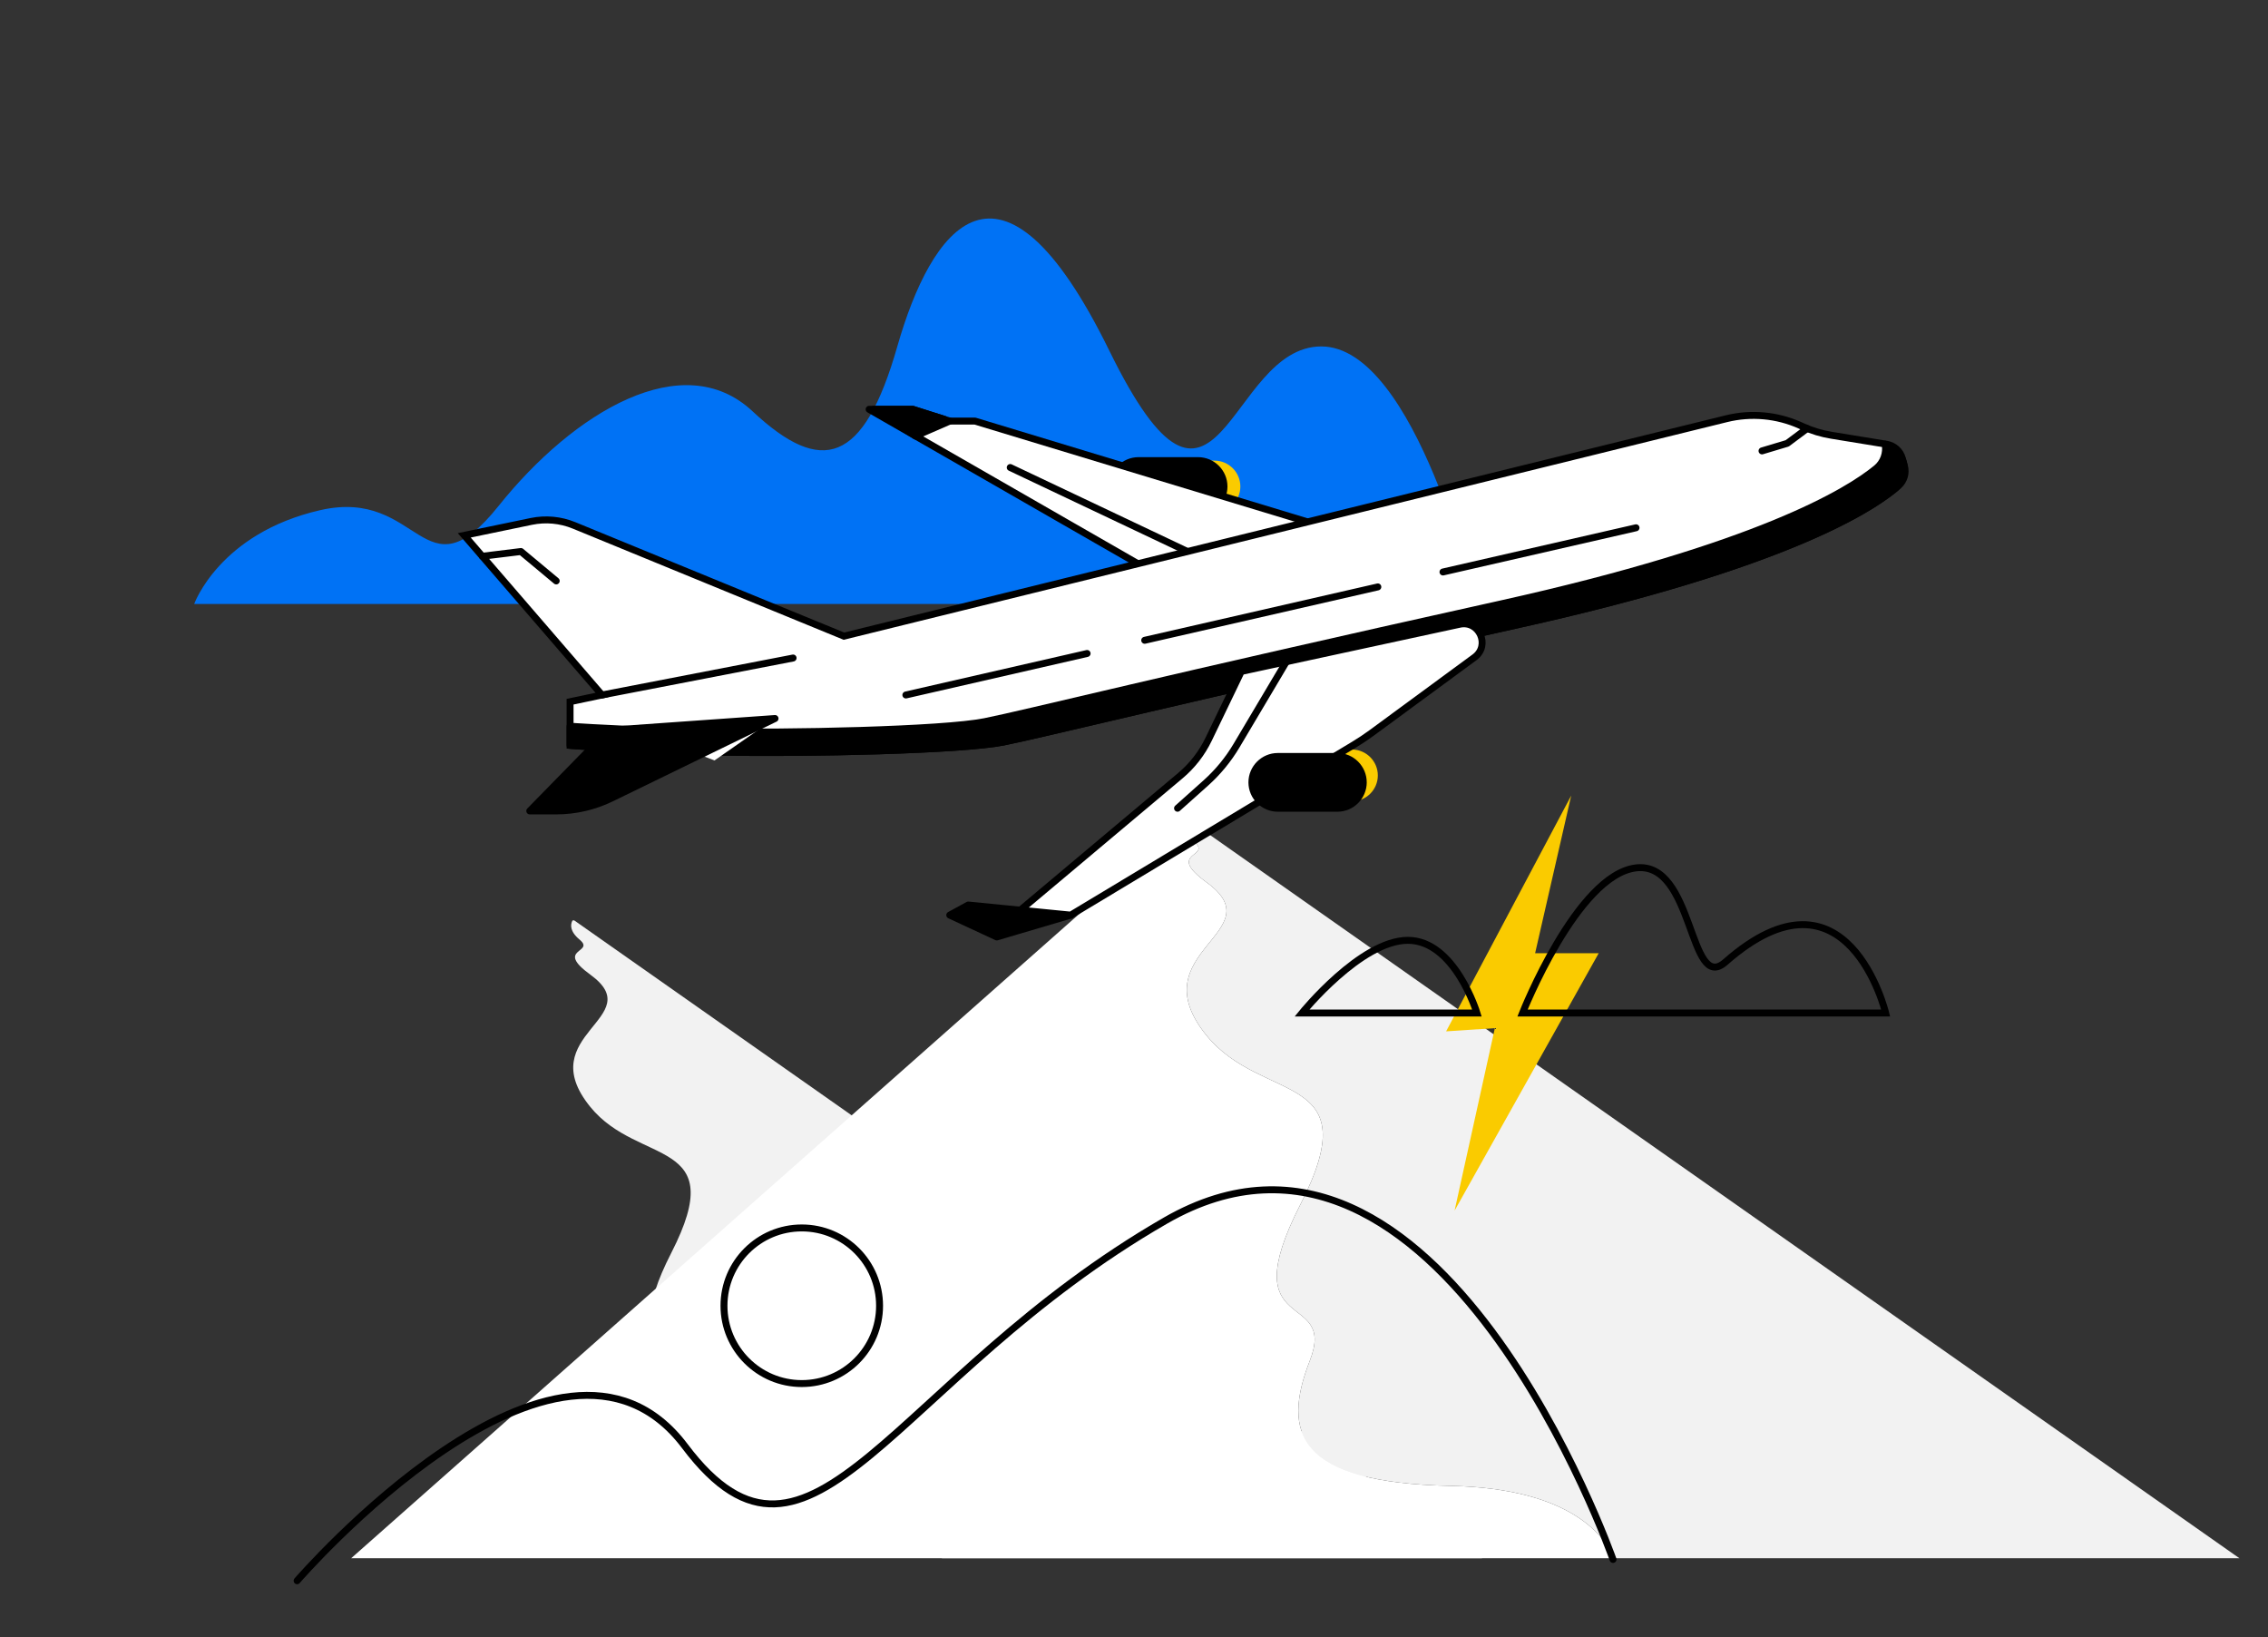 <?xml version="1.0" encoding="UTF-8"?>
<svg width="654px" height="472px" viewBox="0 0 654 472" version="1.1" xmlns="http://www.w3.org/2000/svg" xmlns:xlink="http://www.w3.org/1999/xlink">
    <rect x="0" y="0" width="654" height="472" fill="#333333" stroke="none"/>
    <title>Aviation</title>
    <g id="Industry-Page-Template" stroke="none" stroke-width="1" fill="none" fill-rule="evenodd">
        <g transform="translate(-714, -121)" id="Aviation">
            <g transform="translate(714, 121)">
                <rect id="Rectangle" x="0" y="0" width="654" height="472" rx="2"></rect>
                <g id="Group-21" transform="translate(56, 63)">
                    <path d="M109.708,202.423 C109.51,202.285 109.258,202.285 109.056,202.403 C108.47,203.553 108.272,205.495 111.126,207.873 C115.796,211.765 103.762,210.373 114.24,217.991 C131.362,230.445 97.114,235.115 114.24,256.131 C128.214,273.281 154.712,264.691 137.588,298.159 C120.466,331.629 146.928,319.173 139.922,337.075 C132.918,354.977 136.81,367.431 174.948,368.209 C205.712,368.837 213.684,381.389 215.618,386.221 L371.376,386.221 L109.708,202.423 Z" id="Fill-3" fill="#F2F2F2"></path>
                    <path d="M362.257,365.358 C318.085,364.458 313.577,350.034 321.691,329.3 C329.803,308.566 299.153,322.988 318.985,284.228 C338.819,245.464 308.129,255.412 291.943,235.548 C272.111,211.208 311.775,205.8 291.943,191.376 C279.807,182.552 293.745,184.164 288.337,179.656 C285.033,176.902 285.261,174.654 285.941,173.32 C285.899,173.344 285.859,173.362 285.823,173.394 L45.263,386.222 L409.361,386.222 C407.123,380.626 397.887,366.086 362.257,365.358" id="Fill-5" fill="#FFFFFF"></path>
                    <path d="M286.696,173.345 C286.468,173.185 286.174,173.185 285.94,173.321 C285.26,174.655 285.032,176.903 288.336,179.657 C293.744,184.165 279.808,182.553 291.942,191.377 C311.774,205.801 272.11,211.209 291.942,235.549 C308.128,255.413 338.82,245.465 318.986,284.227 C299.154,322.989 329.804,308.567 321.69,329.301 C313.576,350.035 318.084,364.459 362.256,365.359 C397.888,366.087 407.122,380.627 409.36,386.221 L589.758,386.221 L286.696,173.345 Z" id="Fill-7" fill="#F2F2F2"></path>
                    <path d="M197.632,313.432 C197.632,325.82 187.59,335.864 175.2,335.864 C162.812,335.864 152.768,325.82 152.768,313.432 C152.768,301.044 162.812,291 175.2,291 C187.59,291 197.632,301.044 197.632,313.432 Z" id="Stroke-9" stroke="#000000" stroke-width="2"></path>
                    <path d="M369.59,111.114 C369.59,111.114 352.24,36.874 325.004,36.874 C297.77,36.874 295.35,102.238 263.878,38.084 C232.406,-26.07 212.434,2.982 202.75,36.874 C193.066,70.766 180.964,74.24 160.99,55.558 C141.018,36.874 109.548,55.636 87.758,82.87 C65.97,110.106 65.366,77.424 36.314,84.08 C7.264,90.738 0,111.114 0,111.114 L369.59,111.114 Z" id="Fill-11" fill="#0072F5"></path>
                    <path d="M409.132,386.566 C409.132,386.566 358.816,243.554 280.086,288.874 C201.356,334.196 177.904,402.334 141.484,353.906 C105.064,305.476 29.674,392.706 29.674,392.706" id="Stroke-15" stroke="#000000" stroke-width="2" stroke-linecap="round"></path>
                </g>
                <g id="Group-61" transform="translate(133, 117)">
                    <path d="M217.206,30.723 L200.018,30.723 C195.914,30.723 192.554,27.363 192.554,23.259 C192.554,19.153 195.914,15.793 200.018,15.793 L217.206,15.793 C221.312,15.793 224.67,19.153 224.67,23.259 C224.67,27.363 221.312,30.723 217.206,30.723" id="Fill-1" fill="#FACB00"></path>
                    <path d="M256.847,114.01 L239.659,114.01 C235.555,114.01 232.195,110.65 232.195,106.546 C232.195,102.44 235.555,99.08 239.659,99.08 L256.847,99.08 C260.953,99.08 264.311,102.44 264.311,106.546 C264.311,110.65 260.953,114.01 256.847,114.01" id="Fill-3" fill="#FACB00"></path>
                    <path d="M212.487,30.723 L195.299,30.723 C191.195,30.723 187.835,27.363 187.835,23.259 C187.835,19.153 191.195,15.793 195.299,15.793 L212.487,15.793 C216.593,15.793 219.951,19.153 219.951,23.259 C219.951,27.363 216.593,30.723 212.487,30.723" id="Fill-5" fill="#000000"></path>
                    <path d="M212.487,30.723 L195.299,30.723 C191.195,30.723 187.835,27.363 187.835,23.259 C187.835,19.153 191.195,15.793 195.299,15.793 L212.487,15.793 C216.593,15.793 219.951,19.153 219.951,23.259 C219.951,27.363 216.593,30.723 212.487,30.723 Z" id="Stroke-7" stroke="#000000" stroke-width="2" stroke-linecap="round" stroke-linejoin="round"></path>
                    <g id="Group-12" transform="translate(117, 0.113)">
                        <polyline id="Fill-9" fill="#FFFFFF" points="78.128 45.401 0.618 0.887 13.212 0.887 23.87 4.277 31.138 4.277 127.056 33.349"></polyline>
                        <polyline id="Stroke-11" stroke="#000000" stroke-width="2" stroke-linecap="round" stroke-linejoin="round" points="78.128 45.401 0.618 0.887 13.212 0.887 23.87 4.277 31.138 4.277 127.056 33.349"></polyline>
                    </g>
                    <line x1="131.009" y1="8.691" x2="140.871" y2="4.391" id="Stroke-13" stroke="#000000" stroke-width="2" stroke-linecap="round" stroke-linejoin="round"></line>
                    <line x1="158.31" y1="17.777" x2="209.42" y2="41.993" id="Stroke-15" stroke="#000000" stroke-width="2" stroke-linecap="round" stroke-linejoin="round"></line>
                    <path d="M40.593,83.354 L0.869,37.332 L20.187,33.322 C24.329,32.464 28.635,32.862 32.549,34.47 L110.351,66.398 L364.843,3.706 C371.957,1.954 379.451,2.64 386.129,5.654 L386.907,6.006 C389.517,7.186 392.271,8.016 395.099,8.478 L411.037,11.08 C413.195,11.432 414.953,13.006 415.537,15.114 L416.149,17.318 C416.723,19.386 416.083,21.588 414.477,23.01 C407.403,29.276 382.535,45.842 305.095,63.008 C206.753,84.808 168.483,94.496 156.373,96.918 C144.261,99.34 99.693,100.31 74.987,99.824 C50.281,99.34 31.387,97.888 31.387,97.888 L31.387,85.292 L40.593,83.354 Z" id="Fill-17" fill="#FFFFFF"></path>
                    <path d="M40.593,83.354 L0.869,37.332 L20.187,33.322 C24.329,32.464 28.635,32.862 32.549,34.47 L110.351,66.398 L364.843,3.706 C371.957,1.954 379.451,2.64 386.129,5.654 L386.907,6.006 C389.517,7.186 392.271,8.016 395.099,8.478 L411.037,11.08 C413.195,11.432 414.953,13.006 415.537,15.114 L416.149,17.318 C416.723,19.386 416.083,21.588 414.477,23.01 C407.403,29.276 382.535,45.842 305.095,63.008 C206.753,84.808 168.483,94.496 156.373,96.918 C144.261,99.34 99.693,100.31 74.987,99.824 C50.281,99.34 31.387,97.888 31.387,97.888 L31.387,85.292 L40.593,83.354 Z" id="Stroke-19" stroke="#000000" stroke-width="2" stroke-linecap="round"></path>
                    <path d="M415.843,16.217 C415.137,13.675 413.133,11.735 410.615,11.065 C411.061,13.647 410.135,16.303 408.085,17.991 C399.789,24.819 373.823,40.695 299.717,57.123 C201.379,78.925 163.107,88.611 150.997,91.033 C138.885,93.455 94.317,94.425 69.611,93.941 C52.799,93.611 38.695,92.835 31.387,92.369 L31.387,97.887 C31.387,97.887 50.281,99.341 74.987,99.825 C99.693,100.309 144.261,99.341 156.373,96.919 C168.483,94.497 206.753,84.807 305.095,63.009 C379.199,46.581 405.165,30.703 413.463,23.875 C415.707,22.029 416.623,19.017 415.843,16.217" id="Fill-21" fill="#000000"></path>
                    <path d="M415.843,16.217 C415.137,13.675 413.133,11.735 410.615,11.065 C411.061,13.647 410.135,16.303 408.085,17.991 C399.789,24.819 373.823,40.695 299.717,57.123 C201.379,78.925 163.107,88.611 150.997,91.033 C138.885,93.455 94.317,94.425 69.611,93.941 C52.799,93.611 38.695,92.835 31.387,92.369 L31.387,97.887 C31.387,97.887 50.281,99.341 74.987,99.825 C99.693,100.309 144.261,99.341 156.373,96.919 C168.483,94.497 206.753,84.807 305.095,63.009 C379.199,46.581 405.165,30.703 413.463,23.875 C415.707,22.029 416.623,19.017 415.843,16.217 Z" id="Stroke-23" stroke="#000000" stroke-width="2" stroke-linecap="round" stroke-linejoin="round"></path>
                    <polygon id="Fill-25" fill="#000000" points="140.87 146.816 146.198 143.908 175.748 146.816 154.434 153.112"></polygon>
                    <polygon id="Stroke-27" stroke="#000000" stroke-width="2" stroke-linecap="round" stroke-linejoin="round" points="140.87 146.816 146.198 143.908 175.748 146.816 154.434 153.112"></polygon>
                    <path d="M224.936,76.572 L215.522,96.112 C213.574,100.156 210.79,103.74 207.352,106.626 L161.214,145.384 L175.748,146.816 L257.358,97.728 C259.144,96.654 260.884,95.496 262.564,94.26 L292.186,72.5 C296.834,69.086 293.53,61.748 287.894,62.966 L224.936,76.572 Z" id="Fill-29" fill="#FFFFFF"></path>
                    <path d="M224.936,76.572 L215.522,96.112 C213.574,100.156 210.79,103.74 207.352,106.626 L161.214,145.384 L175.748,146.816 L257.358,97.728 C259.144,96.654 260.884,95.496 262.564,94.26 L292.186,72.5 C296.834,69.086 293.53,61.748 287.894,62.966 L224.936,76.572 Z" id="Stroke-31" stroke="#000000" stroke-width="2" stroke-linecap="round" stroke-linejoin="round"></path>
                    <path d="M237.933,73.764 L223.555,97.972 C221.167,101.988 218.179,105.618 214.697,108.732 L206.557,116.01" id="Stroke-33" stroke="#000000" stroke-width="2" stroke-linecap="round" stroke-linejoin="round"></path>
                    <line x1="40.593" y1="83.354" x2="95.697" y2="72.698" id="Stroke-35" stroke="#000000" stroke-width="2" stroke-linecap="round" stroke-linejoin="round"></line>
                    <polyline id="Stroke-37" stroke="#000000" stroke-width="2" stroke-linecap="round" stroke-linejoin="round" points="6.069 43.359 17.217 41.993 27.391 50.473"></polyline>
                    <line x1="283.097" y1="47.897" x2="338.763" y2="35.153" id="Stroke-39" stroke="#000000" stroke-width="2" stroke-linecap="round" stroke-linejoin="round"></line>
                    <line x1="197.087" y1="67.588" x2="264.311" y2="52.198" id="Stroke-41" stroke="#000000" stroke-width="2" stroke-linecap="round" stroke-linejoin="round"></line>
                    <line x1="128.216" y1="83.354" x2="180.474" y2="71.392" id="Stroke-43" stroke="#000000" stroke-width="2" stroke-linecap="round" stroke-linejoin="round"></line>
                    <polyline id="Stroke-45" stroke="#000000" stroke-width="2" stroke-linecap="round" stroke-linejoin="round" points="388.091 6.541 382.363 10.811 375.095 12.991"></polyline>
                    <path d="M252.649,116.01 L235.461,116.01 C231.357,116.01 227.997,112.65 227.997,108.546 C227.997,104.44 231.357,101.08 235.461,101.08 L252.649,101.08 C256.755,101.08 260.113,104.44 260.113,108.546 C260.113,112.65 256.755,116.01 252.649,116.01" id="Fill-47" fill="#000000"></path>
                    <path d="M252.649,116.01 L235.461,116.01 C231.357,116.01 227.997,112.65 227.997,108.546 C227.997,104.44 231.357,101.08 235.461,101.08 L252.649,101.08 C256.755,101.08 260.113,104.44 260.113,108.546 C260.113,112.65 256.755,116.01 252.649,116.01 Z" id="Stroke-49" stroke="#000000" stroke-width="2" stroke-linecap="round" stroke-linejoin="round"></path>
                    <polygon id="Fill-51" fill="#000000" points="130.212 1 139.274 3.882 131.008 8.692 118.934 1"></polygon>
                    <polygon id="Stroke-53" stroke="#000000" stroke-width="2" stroke-linecap="round" stroke-linejoin="round" points="130.212 1 139.274 3.882 131.008 8.692 118.934 1"></polygon>
                    <polygon id="Fill-55" fill="#FFFFFF" points="68.143 100.354 86.131 93.098 73.039 102.22"></polygon>
                    <path d="M19.761,116.781 L42.531,93.527 L90.489,90.137 L43.271,113.119 C38.319,115.527 32.885,116.781 27.381,116.781 L19.761,116.781 Z" id="Fill-57" fill="#000000"></path>
                    <path d="M19.761,116.781 L42.531,93.527 L90.489,90.137 L43.271,113.119 C38.319,115.527 32.885,116.781 27.381,116.781 L19.761,116.781 Z" id="Stroke-59" stroke="#000000" stroke-width="2" stroke-linecap="round" stroke-linejoin="round"></path>
                </g>
                <path d="M453.071,229.361 C456.539,214.213 456.539,214.213 453.071,229.361 C449.603,244.509 446.135,259.656 442.666,274.804 L461,274.804 L419.445,349 L431.056,296.401 L417,297.327 L453.071,229.361 Z" id="Fill-61" fill="#FACB00"></path>
                <path d="M543.753,292.042 C543.753,292.042 532.753,246.358 497.541,277.344 C486.943,286.672 488.637,248.092 471.679,250.212 C454.721,252.332 439.035,292.042 439.035,292.042 L543.753,292.042 Z" id="Stroke-17" stroke="#000000" stroke-width="2"></path>
                <path d="M425.892,292.042 C425.892,292.042 419.532,271.084 405.966,271.084 C392.398,271.084 375.44,292.042 375.44,292.042 L425.892,292.042 Z" id="Stroke-19" stroke="#000000" stroke-width="2"></path>
            </g>
        </g>
    </g>
</svg>